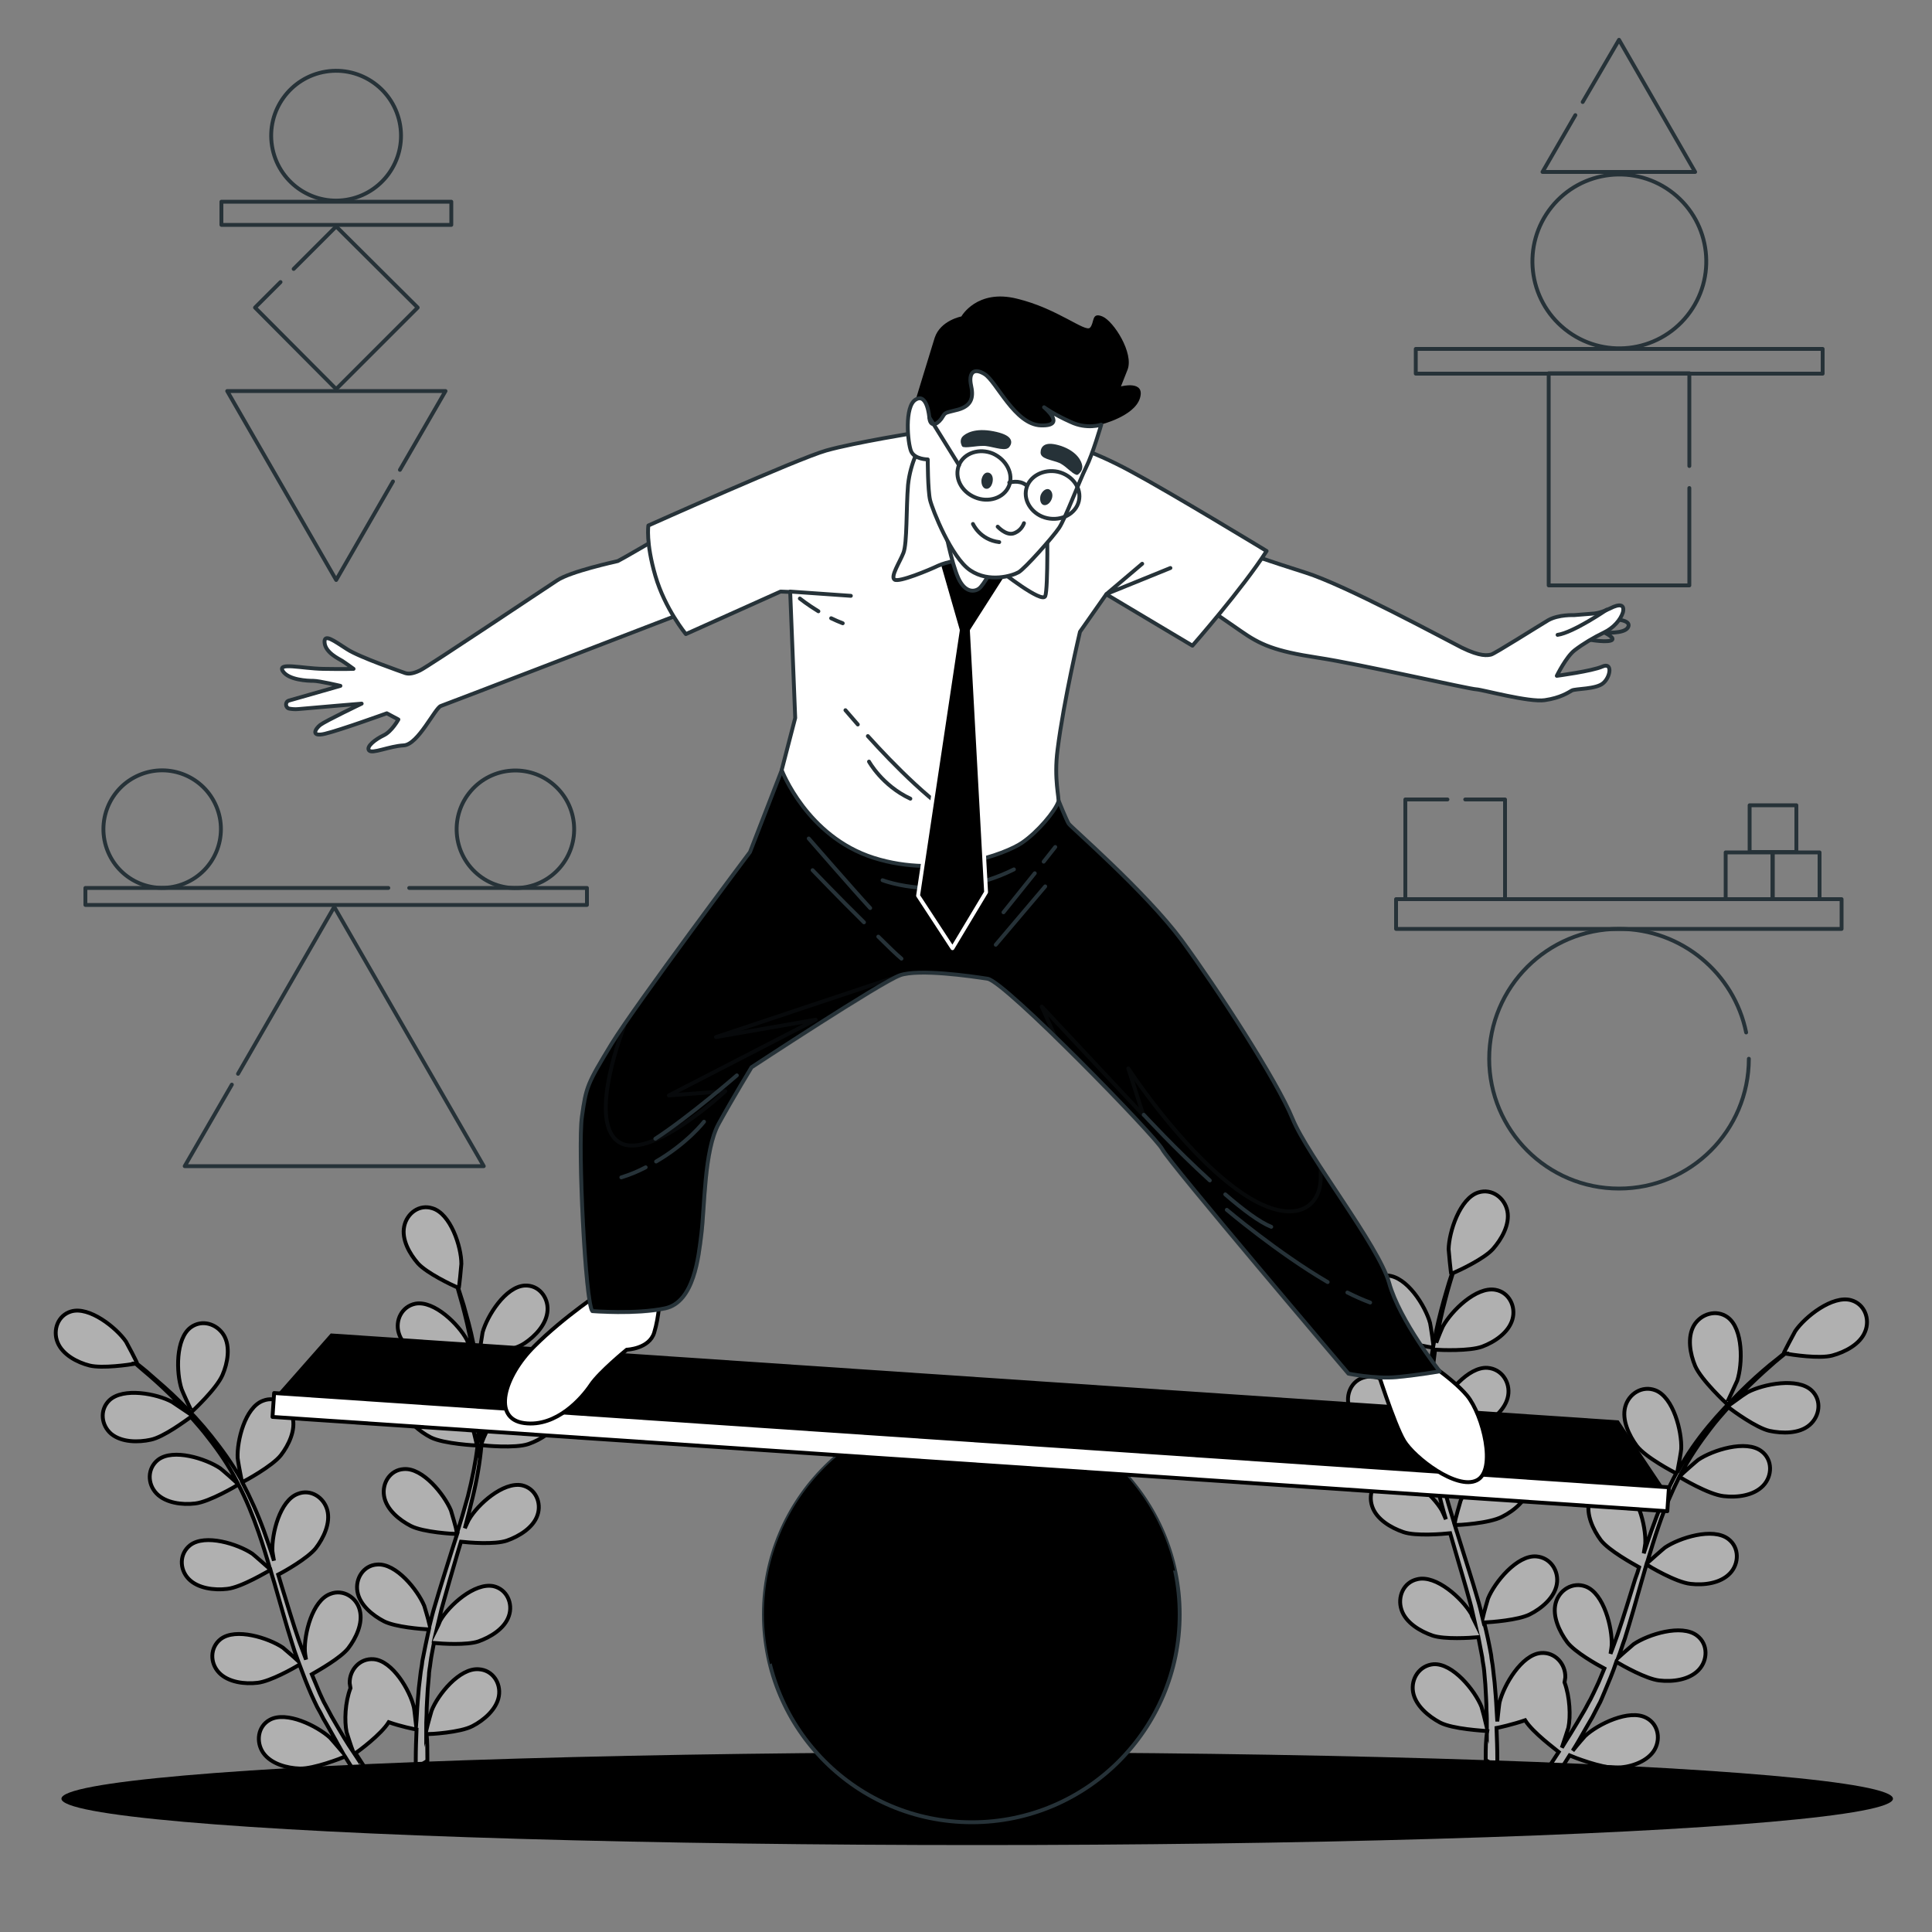 <?xml version="1.0" encoding="utf-8"?>
<!-- Generator: Adobe Illustrator 26.0.1, SVG Export Plug-In . SVG Version: 6.00 Build 0)  -->
<svg version="1.1" xmlns="http://www.w3.org/2000/svg" xmlns:xlink="http://www.w3.org/1999/xlink" x="0px" y="0px"
	 viewBox="0 0 500 500" style="enable-background:new 0 0 500 500;" xml:space="preserve">
<rect x="0" y="0" width="500" height="500" fill="#808080" stroke="none"/>
<style type="text/css">
	.st0{fill:#B0B0B0;stroke:#000000;stroke-miterlimit:10;}
	.st1{fill:none;stroke:#263238;stroke-linecap:round;stroke-linejoin:round;stroke-miterlimit:10;}
	.st2{stroke:#263238;stroke-linecap:round;stroke-linejoin:round;stroke-miterlimit:10;}
	.st3{fill:#FFFFFF;stroke:#000000;stroke-linecap:round;stroke-linejoin:round;stroke-miterlimit:10;}
	.st4{fill:#FFFFFF;stroke:#263238;stroke-linecap:round;stroke-linejoin:round;stroke-miterlimit:10;}
	.st5{opacity:0.19;stroke:#263238;stroke-linecap:round;stroke-linejoin:round;stroke-miterlimit:10;}
	.st6{opacity:0.19;}
	.st7{stroke:#FFFFFF;stroke-linecap:round;stroke-linejoin:round;stroke-miterlimit:10;}
	.st8{fill:#263238;stroke:#263238;stroke-linecap:round;stroke-linejoin:round;stroke-miterlimit:10;}
	.st9{fill:#263238;}
</style>
<g id="Background_Simple">
</g>
<g id="Plants">
	<g>
		<path class="st0" d="M358.9,345.2c3.3,2.2,12,3.6,12.1,3.6c0.1,0-0.8-6.1-0.9-6.4c-1.2-4.4-6-12.1-11.1-12.3
			c-3.6-0.2-6.3,3-6.1,6.5C353,340.1,356.1,343.3,358.9,345.2z"/>
		<path class="st0" d="M384.5,454.9c0,0.2,0,0.4,0,0.6l3,1.9c0-0.8,0-1.7,0-2.5c0-2.4-0.1-5-0.2-7.7c0.6-0.1,4.2-0.9,7.4-2
			c2,3.2,8,7.6,8.7,8.2c-1.3,2-2.6,4-3.8,5.8c-0.8,1.3-1.7,2.5-2.5,3.6l3.3,0.6c0.5-0.8,1.1-1.7,1.7-2.6c1.3-2,2.7-4.3,4.1-6.5
			c0.9,0.4,8.3,3.3,12,3.2c3.4-0.1,7.6-1.3,9.7-4.2c2-2.9,1.4-7-1.8-8.7c-4.4-2.4-12.6,1.6-15.9,4.7c-0.2,0.2-2.1,2.4-3.2,3.8
			c0.6-0.9,1.1-1.8,1.7-2.8c1.1-1.9,2.2-3.9,3.4-5.9c0.5-1,1.1-2.1,1.6-3.1c0.6-1,1-2.2,1.5-3.3c1.1-2.6,2.2-5.2,3.1-7.9
			c1.7,1,7.7,4.4,11.1,4.8c3.4,0.4,7.7-0.1,10.2-2.7c2.4-2.5,2.5-6.7-0.4-8.9c-4-3.1-12.7-0.3-16.4,2.2c-0.2,0.2-2.7,2.3-4,3.5
			c0.6-1.6,1.1-3.3,1.7-4.9c1.5-4.8,2.9-9.7,4.3-14.7c0.4-1.5,0.9-3,1.3-4.5c0.6,0.4,7.6,4.6,11.4,5c3.4,0.4,7.7-0.1,10.2-2.7
			c2.4-2.5,2.5-6.7-0.4-8.9c-4-3.1-12.7-0.3-16.4,2.2c-0.3,0.2-3.8,3.3-4.7,4.1c1-3.3,2-6.6,3.1-9.8c1.5-4.4,3.3-8.6,5.3-12.6
			c0.3,0.2,7.6,4.6,11.5,5c3.4,0.4,7.7-0.1,10.2-2.7c2.4-2.5,2.5-6.7-0.4-8.9c-4-3.1-12.7-0.3-16.4,2.2c-0.3,0.2-4.1,3.5-4.7,4.2
			c0.1-0.2,0.2-0.5,0.3-0.7c2.2-4.2,4.8-8,7.5-11.5c1.5-2,3.1-3.8,4.7-5.6c1.3,1,7.2,5.3,10.6,6.1c3.3,0.7,7.7,0.8,10.4-1.5
			c2.7-2.3,3.2-6.4,0.6-8.9c-3.6-3.5-12.6-1.7-16.6,0.4c-0.2,0.1-2.3,1.5-3.8,2.6c0.7-0.8,1.5-1.6,2.2-2.3c2.7-2.8,5.2-5.1,7.6-7.2
			c1.3-1.2,2.6-2.2,3.7-3.1c1.8,0.3,8.8,1.4,12.2,0.5c3.3-0.9,7.2-2.9,8.5-6.2c1.3-3.2-0.1-7.1-3.6-8.1c-4.8-1.4-12,4.3-14.5,8
			c-0.2,0.3-3.1,5.8-3,5.8c0,0,0.1,0,0.1,0c-1.1,0.9-2.3,1.9-3.6,2.9c-2.4,2-5,4.3-7.7,7c-2.7,2.7-5.6,5.7-8.4,9.1
			c-2.8,3.4-5.5,7.2-7.8,11.5c0,0,0,0.1-0.1,0.1c0.3-1.5,1-5.5,1-5.9c0.2-4.5-2-13.4-6.7-15.2c-3.4-1.3-6.9,0.9-7.8,4.3
			c-0.9,3.4,1,7.4,3,10.1c2.3,3,9.6,6.8,10.2,7.1c-2.2,4.1-4.1,8.4-5.7,12.9c-1,2.6-1.8,5.2-2.7,7.8c0.2-1.3,0.4-2.4,0.4-2.6
			c0.2-4.5-2-13.4-6.7-15.2c-3.4-1.3-6.9,0.9-7.8,4.3c-0.9,3.4,1,7.4,3,10.1c2.1,2.7,8.3,6.1,9.9,7c-0.3,1-0.6,2-1,3
			c-1.5,4.9-3,9.8-4.6,14.5c-0.6,1.7-1.2,3.3-1.8,4.9c0.2-1.1,0.3-2.1,0.3-2.2c0.2-4.5-2-13.4-6.7-15.2c-3.4-1.3-6.9,0.9-7.8,4.3
			c-0.9,3.4,1,7.4,3,10.1c2,2.6,7.7,5.8,9.6,6.8c-0.7,1.6-1.3,3.3-2.1,4.9c-0.5,1.1-1,2.1-1.5,3.1c-0.6,1-1.1,2.1-1.7,3.1
			c-1.1,1.9-2.3,3.9-3.4,5.7c-0.8,1.3-1.6,2.5-2.3,3.7c0.6-1.7,1.6-4.9,1.7-5.2c0.6-2.9,0.4-7.9-1-11.7c0.1-0.4,0.1-0.9,0.2-1.3
			c0.1-3.5-2.7-6.6-6.3-6.3c-5,0.4-9.6,8.3-10.7,12.7c-0.1,0.3-0.4,3.1-0.6,5c-0.1-1.1-0.1-2.1-0.2-3.3c-0.1-2.2-0.3-4.4-0.5-6.8
			c-0.1-1.1-0.3-2.3-0.4-3.5c-0.1-1.2-0.4-2.4-0.5-3.6c-0.5-2.8-1.1-5.6-1.8-8.4c1.9-0.1,8.8-0.6,11.8-2.1c3-1.5,6.4-4.3,7-7.8
			c0.6-3.4-1.6-6.9-5.3-7.2c-5-0.4-10.8,6.7-12.5,10.9c-0.1,0.3-1,3.4-1.4,5.1c-0.4-1.7-0.8-3.4-1.3-5c-1.4-4.9-3-9.7-4.5-14.6
			c-0.5-1.5-0.9-3-1.4-4.5c0.7,0,8.9-0.4,12.3-2.2c3-1.5,6.4-4.3,7-7.8c0.6-3.4-1.6-6.9-5.3-7.2c-5-0.4-10.8,6.7-12.5,10.9
			c-0.1,0.3-1.4,4.8-1.6,6c-1-3.3-2-6.6-2.8-9.8c-1.2-4.5-2-9-2.6-13.4c0.3,0,8.9-0.4,12.3-2.2c3-1.5,6.4-4.3,7-7.8
			c0.6-3.4-1.6-6.9-5.3-7.2c-5-0.4-10.8,6.7-12.5,10.9c-0.1,0.3-1.5,5.2-1.7,6.1c0-0.3-0.1-0.5-0.1-0.8c-0.5-4.7-0.4-9.4-0.1-13.7
			c0.2-2.5,0.5-4.9,0.8-7.2c1.6,0.1,8.9,0.4,12.2-0.8c3.2-1.2,6.8-3.6,7.8-7c1-3.4-0.9-7.1-4.4-7.7c-5-0.9-11.4,5.5-13.6,9.5
			c-0.1,0.2-1.1,2.5-1.7,4.2c0.2-1,0.3-2.1,0.5-3.1c0.7-3.8,1.6-7.2,2.4-10.2c0.5-1.7,0.9-3.2,1.4-4.7c1.6-0.7,8.1-3.7,10.4-6.3
			c2.2-2.5,4.4-6.3,3.7-9.8c-0.7-3.4-4-5.9-7.5-4.8c-4.8,1.5-7.6,10.2-7.7,14.7c0,0.4,0.6,6.5,0.7,6.5c0,0,0.1,0,0.1,0
			c-0.5,1.4-0.9,2.8-1.4,4.5c-0.9,3-1.8,6.4-2.6,10.1c-0.8,3.8-1.5,7.9-1.9,12.2c-0.4,4.4-0.6,9.1-0.2,13.9c0,0.1,0,0.1,0,0.2
			c-0.6-1.4-2.2-5.2-2.4-5.4c-2.3-3.9-9-10.1-13.9-8.9c-3.6,0.8-5.2,4.6-4.1,7.9c1.1,3.4,4.9,5.6,8.1,6.7c3.6,1.2,11.8,0.4,12.5,0.3
			c0.4,4.6,1.3,9.3,2.3,13.9c0.6,2.7,1.3,5.4,2.1,8c-0.5-1.2-1-2.2-1.1-2.4c-2.3-3.9-9-10.1-13.9-8.9c-3.6,0.8-5.2,4.6-4.1,7.9
			c1.1,3.4,4.9,5.6,8.1,6.7c3.2,1.1,10.2,0.5,12.1,0.3c0.3,1,0.6,2,0.9,3.1c1.4,4.9,2.9,9.8,4.2,14.6c0.5,1.7,0.8,3.4,1.2,5.1
			c-0.5-1-0.9-1.9-0.9-2c-2.3-3.9-9-10.1-13.9-8.9c-3.6,0.8-5.2,4.6-4.1,7.9c1.1,3.4,4.9,5.6,8.1,6.7c3.1,1,9.6,0.6,11.8,0.4
			c0.3,1.7,0.7,3.5,1,5.2c0.1,1.2,0.4,2.3,0.5,3.5c0.1,1.2,0.2,2.3,0.3,3.5c0.1,2.2,0.3,4.5,0.3,6.7c0.1,1.5,0.1,2.9,0.1,4.4
			c-0.4-1.7-1.3-5-1.4-5.3c-1.7-4.2-7.4-11.3-12.4-11c-3.6,0.3-5.9,3.7-5.3,7.2c0.6,3.5,4,6.3,7,7.9c3.3,1.7,11.2,2.1,12.2,2.2
			C384.5,450.3,384.5,452.7,384.5,454.9z"/>
		<path class="st0" d="M446.8,363.2c0.1,0.1,2.6-5.5,2.8-5.9c1.4-4.3,1.6-13.4-2.5-16.4c-2.9-2.1-6.9-0.9-8.7,2.1
			c-1.8,3.1-1,7.4,0.3,10.5C440.3,357.2,446.8,363.2,446.8,363.2z"/>
	</g>
	<g>
		<path class="st0" d="M135.8,347.6c-3.2,2.2-11.8,3.5-11.8,3.5c-0.1,0,0.8-5.9,0.9-6.3c1.2-4.3,5.9-11.8,10.9-12.1
			c3.6-0.2,6.1,3,5.9,6.4C141.5,342.7,138.5,345.8,135.8,347.6z"/>
		<path class="st0" d="M110.6,455.1c0,0.2,0,0.4,0,0.6l-3,1.9c0-0.8,0-1.6,0-2.5c0-2.4,0.1-4.9,0.2-7.5c-0.6-0.1-4.1-0.8-7.2-1.9
			c-2,3.2-7.8,7.5-8.6,8c1.3,2,2.5,3.9,3.7,5.7c0.8,1.2,1.6,2.4,2.4,3.5l-3.2,0.6c-0.5-0.8-1.1-1.6-1.6-2.5c-1.3-2-2.6-4.2-4-6.4
			c-0.9,0.4-8.1,3.2-11.7,3.1c-3.3-0.1-7.5-1.2-9.5-4.1c-1.9-2.8-1.4-6.8,1.7-8.5c4.3-2.4,12.3,1.6,15.6,4.6c0.2,0.2,2,2.3,3.2,3.7
			c-0.5-0.9-1.1-1.8-1.6-2.8c-1.1-1.9-2.1-3.8-3.3-5.8c-0.5-1-1-2-1.6-3c-0.5-1-1-2.1-1.5-3.2c-1.1-2.5-2.1-5.1-3.1-7.8
			c-1.6,1-7.5,4.3-10.8,4.7c-3.3,0.4-7.6-0.1-10-2.6c-2.4-2.5-2.4-6.5,0.4-8.7c3.9-3,12.4-0.3,16.1,2.2c0.2,0.2,2.6,2.2,3.9,3.4
			c-0.6-1.6-1.1-3.2-1.6-4.8c-1.5-4.7-2.8-9.5-4.2-14.3c-0.4-1.5-0.9-2.9-1.3-4.4c-0.6,0.3-7.5,4.5-11.2,4.9
			c-3.3,0.4-7.6-0.1-10-2.6c-2.4-2.5-2.4-6.5,0.4-8.7c3.9-3,12.4-0.3,16.1,2.2c0.3,0.2,3.7,3.2,4.6,4c-0.9-3.2-1.9-6.4-3-9.6
			c-1.5-4.3-3.2-8.5-5.2-12.3c-0.3,0.2-7.5,4.5-11.2,4.9c-3.3,0.4-7.6-0.1-10-2.6c-2.4-2.5-2.4-6.5,0.4-8.7c3.9-3,12.4-0.3,16.1,2.2
			c0.3,0.2,4,3.4,4.6,4.1c-0.1-0.2-0.2-0.5-0.3-0.7c-2.1-4.1-4.7-7.9-7.3-11.2c-1.5-2-3.1-3.8-4.6-5.5c-1.3,0.9-7,5.2-10.4,5.9
			c-3.2,0.7-7.5,0.7-10.2-1.5c-2.6-2.2-3.1-6.2-0.5-8.7c3.6-3.4,12.3-1.7,16.2,0.4c0.2,0.1,2.2,1.5,3.7,2.5
			c-0.7-0.8-1.4-1.6-2.1-2.3c-2.6-2.7-5.1-5-7.4-7c-1.3-1.1-2.5-2.1-3.6-3.1c-1.7,0.3-8.6,1.3-11.9,0.5c-3.2-0.8-7-2.8-8.3-6
			c-1.3-3.2,0.1-7,3.5-8c4.7-1.4,11.7,4.2,14.2,7.8c0.2,0.3,3,5.6,2.9,5.7c0,0-0.1,0-0.1,0c1.1,0.9,2.3,1.8,3.5,2.9
			c2.3,2,4.9,4.2,7.6,6.9c2.7,2.6,5.5,5.6,8.2,9c2.7,3.4,5.4,7.1,7.7,11.2c0,0,0,0.1,0.1,0.1c-0.3-1.4-1-5.4-1-5.7
			c-0.2-4.4,1.9-13.1,6.6-14.8c3.3-1.3,6.7,0.9,7.6,4.2c0.9,3.4-1,7.3-3,9.9c-2.3,2.9-9.4,6.7-10,7c2.1,4,4,8.2,5.6,12.6
			c0.9,2.5,1.8,5.1,2.6,7.7c-0.2-1.2-0.4-2.3-0.4-2.5c-0.2-4.4,1.9-13.1,6.6-14.8c3.3-1.3,6.7,0.9,7.6,4.2c0.9,3.4-1,7.3-3,9.9
			c-2.1,2.6-8.1,6-9.7,6.8c0.3,1,0.6,2,0.9,3c1.5,4.8,2.9,9.6,4.5,14.2c0.6,1.6,1.2,3.2,1.8,4.8c-0.2-1.1-0.3-2-0.3-2.2
			c-0.2-4.4,1.9-13.1,6.6-14.8c3.3-1.3,6.8,0.9,7.6,4.2c0.9,3.4-1,7.3-3,9.9c-2,2.5-7.5,5.6-9.4,6.7c0.7,1.6,1.3,3.2,2,4.8
			c0.5,1,0.9,2.1,1.5,3.1c0.5,1,1.1,2,1.6,3c1.1,1.9,2.2,3.8,3.3,5.6c0.8,1.3,1.5,2.4,2.3,3.6c-0.6-1.6-1.6-4.8-1.7-5.1
			c-0.6-2.9-0.4-7.8,1-11.4c-0.1-0.4-0.1-0.9-0.2-1.3c-0.1-3.4,2.6-6.5,6.2-6.2c4.9,0.4,9.4,8.1,10.4,12.4c0.1,0.3,0.4,3.1,0.6,4.9
			c0.1-1.1,0.1-2.1,0.2-3.2c0.1-2.2,0.3-4.3,0.5-6.7c0.1-1.1,0.3-2.3,0.4-3.4c0.1-1.1,0.4-2.3,0.5-3.5c0.5-2.7,1.1-5.4,1.7-8.2
			c-1.9-0.1-8.6-0.6-11.6-2.1c-2.9-1.5-6.3-4.2-6.9-7.7c-0.6-3.4,1.6-6.8,5.1-7c4.9-0.4,10.5,6.6,12.2,10.7c0.1,0.3,1,3.3,1.4,5
			c0.4-1.6,0.8-3.3,1.3-4.9c1.4-4.8,2.9-9.5,4.4-14.3c0.5-1.5,0.9-2.9,1.4-4.4c-0.7,0-8.7-0.4-12-2.1c-2.9-1.5-6.3-4.2-6.9-7.7
			c-0.6-3.4,1.6-6.8,5.1-7c4.9-0.4,10.5,6.6,12.2,10.7c0.1,0.3,1.4,4.7,1.6,5.9c1-3.2,1.9-6.4,2.8-9.6c1.1-4.4,2-8.8,2.5-13.1
			c-0.3,0-8.7-0.4-12.1-2.1c-2.9-1.5-6.3-4.2-6.9-7.7c-0.6-3.4,1.6-6.8,5.1-7c4.9-0.4,10.5,6.6,12.2,10.7c0.1,0.3,1.4,5.1,1.6,6
			c0-0.3,0.1-0.5,0.1-0.8c0.5-4.6,0.4-9.2,0.1-13.4c-0.2-2.5-0.5-4.8-0.8-7.1c-1.6,0.1-8.7,0.4-12-0.8c-3.1-1.2-6.7-3.5-7.7-6.9
			c-1-3.3,0.8-6.9,4.3-7.6c4.9-0.9,11.2,5.4,13.3,9.3c0.1,0.2,1,2.5,1.7,4.2c-0.2-1-0.3-2.1-0.5-3.1c-0.7-3.7-1.5-7-2.3-10
			c-0.5-1.7-0.9-3.2-1.3-4.6c-1.6-0.7-7.9-3.7-10.2-6.2c-2.2-2.5-4.3-6.2-3.6-9.6c0.7-3.4,3.9-5.8,7.3-4.7c4.7,1.4,7.5,9.9,7.5,14.4
			c0,0.4-0.6,6.4-0.7,6.3c0,0-0.1,0-0.1,0c0.4,1.3,0.9,2.8,1.4,4.4c0.8,2.9,1.8,6.3,2.5,9.9c0.8,3.7,1.5,7.7,1.9,12
			c0.4,4.3,0.6,8.9,0.2,13.6c0,0.1,0,0.1,0,0.2c0.5-1.3,2.2-5,2.4-5.3c2.2-3.8,8.8-9.8,13.7-8.8c3.5,0.8,5.1,4.5,4,7.7
			c-1.1,3.3-4.8,5.5-7.9,6.6c-3.5,1.2-11.6,0.4-12.2,0.3c-0.4,4.5-1.2,9.1-2.3,13.6c-0.6,2.6-1.3,5.2-2,7.9c0.5-1.1,1-2.2,1.1-2.3
			c2.2-3.8,8.8-9.8,13.7-8.8c3.5,0.8,5.1,4.5,4,7.7c-1.1,3.3-4.8,5.5-7.9,6.6c-3.2,1.1-10,0.5-11.9,0.3c-0.3,1-0.6,2-0.9,3
			c-1.4,4.8-2.8,9.6-4.1,14.3c-0.4,1.7-0.8,3.3-1.2,5c0.5-1,0.8-1.9,0.9-2c2.2-3.8,8.8-9.8,13.7-8.8c3.5,0.8,5.1,4.5,4,7.7
			c-1.1,3.3-4.8,5.5-7.9,6.6c-3,1-9.4,0.6-11.5,0.4c-0.3,1.7-0.7,3.4-0.9,5.1c-0.1,1.1-0.4,2.2-0.4,3.4c-0.1,1.1-0.2,2.3-0.3,3.4
			c-0.1,2.2-0.3,4.4-0.3,6.5c-0.1,1.5-0.1,2.9-0.1,4.3c0.4-1.7,1.3-4.9,1.4-5.2c1.6-4.1,7.2-11.1,12.2-10.7c3.6,0.2,5.8,3.6,5.2,7
			c-0.6,3.4-3.9,6.2-6.8,7.7c-3.2,1.7-11,2.1-11.9,2.1C110.6,450.6,110.6,452.9,110.6,455.1z"/>
		<path class="st0" d="M49.7,365.3c-0.1,0.1-2.6-5.4-2.7-5.8c-1.4-4.2-1.6-13.1,2.4-16c2.9-2.1,6.7-0.9,8.5,2c1.8,3,1,7.3-0.3,10.3
			C56.1,359.4,49.7,365.3,49.7,365.3z"/>
	</g>
</g>
<g id="Floor_00000072265839029217950110000004083128222232518311_">
	<ellipse cx="252.9" cy="465.5" rx="237" ry="12"/>
</g>
<g id="Geometric_Shapes_4">
	<g>
		<path class="st1" d="M451.9,267.2c-3.1-15.3-16.7-26.8-32.9-26.8c-18.5,0-33.6,15-33.6,33.6c0,18.5,15,33.6,33.6,33.6
			c18.5,0,33.6-15,33.6-33.6"/>
		<rect x="361.3" y="232.7" class="st1" width="115.3" height="7.7"/>
		<polyline class="st1" points="374.6,206.9 363.7,206.9 363.7,232.7 389.5,232.7 389.5,206.9 379.2,206.9 		"/>
		<g>
			<rect x="446.6" y="220.6" class="st1" width="12.1" height="12.1"/>
			<rect x="458.8" y="220.6" class="st1" width="12.1" height="12.1"/>
			<rect x="452.8" y="208.4" class="st1" width="12.1" height="12.1"/>
		</g>
	</g>
</g>
<g id="Geometric_Shapes_3">
	<g>
		<polyline class="st1" points="407.7,29.8 399.2,44.5 438.7,44.5 419,10.3 409.6,26.4 		"/>
		
			<ellipse transform="matrix(0.623 -0.782 0.782 0.623 105.342 353.323)" class="st1" cx="419" cy="67.4" rx="22.5" ry="22.5"/>
		<rect x="366.4" y="90.3" class="st1" width="105.3" height="6.4"/>
		<polyline class="st1" points="437.2,126.3 437.2,151.5 400.8,151.5 400.8,96.6 437.2,96.6 437.2,120.6 		"/>
	</g>
</g>
<g id="Geometric_Shapes_2">
	<g>
		<polyline class="st1" points="60,280.7 47.8,301.8 125.2,301.8 86.5,234.7 61.6,277.9 		"/>
		
			<ellipse transform="matrix(0.653 -0.758 0.758 0.653 -116.326 175.519)" class="st1" cx="133.3" cy="214.6" rx="15.2" ry="15.2"/>
		
			<ellipse transform="matrix(0.923 -0.385 0.385 0.923 -79.325 32.627)" class="st1" cx="41.9" cy="214.6" rx="15.2" ry="15.2"/>
		<polyline class="st1" points="100.5,229.8 22.1,229.8 22.1,234.2 151.9,234.2 151.9,229.8 105.9,229.8 		"/>
	</g>
</g>
<g id="Geometric_Shapes_1">
	<g>
		<polyline class="st1" points="103.5,121.6 115.3,101.2 58.8,101.2 87,150.1 101.7,124.6 		"/>
		<polyline class="st1" points="72.6,73 66,79.6 87,100.7 108.1,79.6 87,58.6 76,69.6 		"/>
		<rect x="57.3" y="52.2" class="st1" width="59.5" height="6"/>
		<ellipse transform="matrix(0.987 -0.16 0.16 0.987 -4.503 14.394)" class="st1" cx="87" cy="35.1" rx="16.8" ry="16.8"/>
	</g>
</g>
<g id="Ball">
	<g>
		<circle class="st2" cx="251.5" cy="417.8" r="53.8"/>
		<path d="M304.1,406.5c-5.2-24.3-26.8-42.5-52.6-42.5c-29.7,0-53.8,24.1-53.8,53.8c0,4.5,0.6,8.8,1.6,12.9
			C222.4,417.5,260.2,401.8,304.1,406.5z"/>
	</g>
</g>
<g id="Board">
	<g>
		<polygon points="431.5,386.4 70.7,362 85.6,345.1 418.9,367.6 		"/>
		
			<rect x="70.3" y="372.6" transform="matrix(0.998 6.746352e-02 -6.746352e-02 0.998 25.92 -16.085)" class="st3" width="361.7" height="6.2"/>
	</g>
</g>
<g id="Character">
	<g>
		<path class="st4" d="M170.2,139.3c0,0-9.6,5.6-10.3,5.9c-0.8,0.2-12.3,2.7-15.7,5c-3.4,2.2-33.4,22.3-35.5,23.3
			c-2.1,1-3.1,0.9-3.8,0.7c-0.8-0.3-11.9-4.1-15.1-6.2c-3.3-2.1-6-4.2-5.8-1.7c0.2,2.6,3.7,4.2,4.5,4.7c0.8,0.5,3,2.1,3,2.1
			s-2.3,0.1-7.9,0s-11.9-1.8-10.4,0.6c1.5,2.3,6.4,2.5,7.9,2.5c1.5,0,7,1.3,7,1.3l-13.3,3.8c-1.1,0.3-1,1.9,0.1,2.1
			c0.6,0.1,1.4,0.2,2.4,0.1c4.3-0.4,16.3-1.4,16.3-1.4s-9.4,4.5-10.7,5.5c-1.3,1-2.6,3.2,1.2,2.3c3.8-0.9,16-5.3,16-5.3l3,1.6
			c0,0-1.7,3.1-3.8,4.1c-2.1,1-4.6,2.9-3.8,3.9c0.8,1,5.2-1.1,9-1.3c3.7-0.2,8.1-9.7,9.6-10.2c1.5-0.5,62-23.8,62-23.8L170.2,139.3z
			"/>
		<g>
			<path class="st1" d="M419,160.4c0,0,3.3,0.3,2.3,2s-6.1,1.3-6.1,1.3s3.4,1.6,1.6,2.1c-1.8,0.5-6.2-0.4-6.7-0.4
				C409.5,165.4,419,160.4,419,160.4z"/>
			<path class="st4" d="M324,143.6c0,0,3.5,1.3,13.9,4.6c10.4,3.3,35.5,16.9,40.4,19.4c4.9,2.4,6.7,2,7.6,1.8
				c0.9-0.2,12.1-7.3,14.8-8.9c2.7-1.5,6.6-1.3,6.6-1.3l5-0.4c0,0,1.6,0,4.3-1.3c2.7-1.4,3.9-1,3.4,1c-0.6,1.9-2.4,4-4.9,5.2
				c-2.5,1.2-5.4,2.9-7.6,4.6c-2.2,1.7-4.6,6.6-4.6,6.6s9.1-1.2,11.8-2.4c2.7-1.2,2.1,2.7,0.2,4.3c-1.8,1.6-7.2,1.4-8.1,1.9
				s-2.9,1.9-7,2.5c-4.1,0.6-16.1-2.7-17.7-2.8c-1.6,0-29.9-6.5-41.1-8.2c-11.2-1.7-14.9-3.4-19.9-6.9c-5.1-3.5-7.2-5-7.2-5
				L324,143.6z"/>
			<path class="st1" d="M415.8,157.8c0,0-8.6,5.9-12.7,6.5"/>
		</g>
		<g>
			<path class="st3" d="M356,353.3c0,0,4.8,15.3,7.4,19.6c2.6,4.3,13.6,12.8,18.8,10.2c5.2-2.6,1.6-16.9-2.5-21.9
				c-4.1-4.9-12.8-10.3-12.8-10.3L356,353.3z"/>
			<path class="st3" d="M156.2,334c0,0-10.2,6.7-17.9,14.4c-7.8,7.7-11.1,18.8-2.6,19.9c8.4,1.1,15-6.6,17.2-9.9
				c2.2-3.3,9.3-9.1,9.3-9.1s5.8-0.2,7.1-4.4c1.3-4.2,1.5-9.6,1.5-9.6L156.2,334z"/>
			<path d="M202.4,199.1l-8.3,21.4c0,0-29.4,39.2-35.8,49.6c-6.3,10.4-6.6,11-7.7,18.9c-1.1,7.8,0.9,48.4,2.7,50.3
				c0,0,11.2,0.9,18.8-0.7c7.6-1.6,8.8-13.6,9.4-19.1c0.9-8,0.7-21.8,4.5-28.7c3.8-6.9,8.5-14.6,8.5-14.6s33.6-22.1,38.4-23.8
				c4.9-1.7,18.2,0.2,22.7,0.9c4.5,0.7,43.5,40.8,45.2,44.1c1.7,3.4,48.2,58.1,48.2,58.1s6.9,1.4,12.4,0.9
				c5.5-0.5,11.2-1.5,11.2-1.5s-10.4-13.1-13.1-22.9c-2.8-9.8-21-32.7-25-42.5c-4-9.8-19.4-33.5-28.7-46.2
				c-9.4-12.6-28.6-29.2-29.2-30.1c-0.6-0.9-2.6-5.9-2.6-5.9L202.4,199.1z"/>
			<path class="st5" d="M359.5,332c-1.9-6.6-10.9-19.3-17.7-29.8c0,0.7,0,1.4,0,2.2c0.2,8.9-8.1,13.7-22.4,2.9
				c-14.4-10.8-27.4-30.8-27.4-30.8l3.9,12.1l-26.3-28.1l3.3,7.4l0.1,0.4c12.3,12,26.7,27.1,27.7,29.1c1.7,3.4,48.2,58.1,48.2,58.1
				s6.9,1.4,12.4,0.9c5.5-0.5,11.2-1.5,11.2-1.5S362.3,341.8,359.5,332z"/>
			<path class="st1" d="M317.1,309.1c4.6,4,8.9,7.2,11.9,8.4"/>
			<path class="st1" d="M296,288.5c0,0,8.3,9,17.1,17"/>
			<path class="st1" d="M348.7,334.5c2,1,4,1.9,5.9,2.6"/>
			<path class="st1" d="M317.5,313.1c0,0,13.1,11.1,26.1,18.7"/>
			<path class="st1" d="M227.3,242.4c2.5,2.5,4.7,4.6,6,5.7"/>
			<path class="st1" d="M210.3,225.2c0,0,6.8,7.1,13.3,13.5"/>
			<path class="st1" d="M209.3,217c0,0,12.1,13.9,15.9,18"/>
			<line class="st1" x1="267.8" y1="226" x2="259.7" y2="236.1"/>
			<line class="st1" x1="273.1" y1="219.2" x2="270.1" y2="223"/>
			<line class="st1" x1="270.5" y1="229.4" x2="257.7" y2="244.5"/>
			<path class="st1" d="M228.4,227.8c0,0,15.9,6.2,34-2.8"/>
			<g class="st6">
				<path class="st2" d="M185.3,268.4l25.8-4.5l-38,19.6l14.6-1.1c0,0-20.2,18.9-27.9,12.9c-7.7-5.9,1.7-29.6,1.7-29.6l-0.1-0.2
					c-1.3,1.9-2.3,3.5-3.1,4.7c-6.3,10.4-6.6,11-7.7,18.9c-1.1,7.8,0.9,48.4,2.7,50.3c0,0,11.2,0.9,18.8-0.7
					c7.6-1.6,8.7-13.6,9.4-19.1c0.8-6.7,0.7-21.8,4.5-28.7c3.8-6.9,8.5-14.6,8.5-14.6s33.6-22.1,38.4-23.8L185.3,268.4z"/>
			</g>
			<path class="st1" d="M190.7,278.3c0,0-12.2,10.6-21.1,16.4"/>
			<path class="st1" d="M167.1,302.1c-1.9,1-4,1.9-6.3,2.6"/>
			<path class="st1" d="M182.2,290.3c0,0-4.2,5.5-12.4,10.3"/>
			<path class="st1" d="M202.4,199.1l-8.3,21.4c0,0-29.4,39.2-35.8,49.6c-6.3,10.4-6.6,11-7.7,18.9c-1.1,7.8,0.9,48.4,2.7,50.3
				c0,0,11.2,0.9,18.8-0.7c7.6-1.6,8.7-13.6,9.4-19.1c0.9-7.1,0.7-21.8,4.5-28.7c3.8-6.9,8.5-14.6,8.5-14.6s33.6-22.1,38.4-23.8
				c4.9-1.7,18.2,0.2,22.7,0.9c4.5,0.7,43.5,40.8,45.2,44.1c1.7,3.4,48.2,58.1,48.2,58.1s6.9,1.4,12.4,0.9
				c5.5-0.5,11.2-1.5,11.2-1.5s-10.4-13.1-13.1-22.9c-2.8-9.8-21-32.7-25-42.5c-4-9.8-19.4-33.5-28.7-46.2
				c-9.4-12.6-28.6-29.2-29.2-30.1c-0.6-0.9-2.6-5.9-2.6-5.9L202.4,199.1z"/>
		</g>
		<path class="st4" d="M238.1,111.8c0,0-16.9,2.7-24.3,4.8c-7.4,2.1-46,19.4-46,19.4s-0.7,4.4,1.8,13s7.9,15.1,7.9,15.1l24.5-11
			l2.5,0.1l1.3,32.6l-3.5,13.5c0,0,6.5,17.2,23.8,22.7c17.3,5.5,34.3-1.1,38.4-3.9c4.1-2.8,8.5-8.1,9.4-10.6
			c0.3-0.9-1.2-5.8-0.2-13.5c1.6-12.8,5.8-30.5,5.8-30.5l6.8-9.7l22.3,13.3c0,0,13-14.8,19.2-24.5c0,0-25-15.2-35.1-20.6
			c-10.1-5.5-19.4-8.6-29.3-10.1C253.7,110.2,238.1,111.8,238.1,111.8z"/>
		<polyline class="st1" points="295.6,145.9 286.4,153.7 302.9,147 		"/>
		<line class="st1" x1="204.5" y1="153.1" x2="220.2" y2="154.2"/>
		<path class="st1" d="M215.1,160c1,0.5,2,0.9,3,1.3"/>
		<path class="st1" d="M207,154.9c0,0,2,1.6,4.8,3.3"/>
		<path class="st1" d="M224.6,190.5c6.5,7.2,17.3,18.3,26.5,23.3"/>
		<path class="st1" d="M218.8,183.8c0,0,1.2,1.4,3.2,3.7"/>
		<path class="st1" d="M224.9,197.1c0,0,3.4,6.2,10.7,9.6"/>
		<polygon class="st7" points="242.7,145 247.9,163.1 237.6,231.8 246.5,245.4 255.2,230.9 251.5,163.2 261.6,147.4 251.9,139.8 		
			"/>
		<path class="st4" d="M238.4,114.9c0,0-2.8,4.6-3.4,10.6c-0.5,6-0.2,15.1-1.2,17.6c-1,2.5-3.4,6.1-2.3,6.9c1.1,0.8,9-2.5,11.3-3.6
			c2.4-1.1,6.4-1.6,6.4-1.6l9.8,3c0,0,10.6,8.4,11.5,6.5c0.8-1.9,0.5-20.2,0.5-20.2s-2.3-13.8-8.2-19.3
			C257,109.2,242.6,110.3,238.4,114.9z"/>
		<path class="st4" d="M244.5,136.5c0,0,1.7,9.1,3.5,13.1c1.8,3.9,4.2,3.6,5.4,2.7c1.2-0.9,4-6.1,4-6.1L244.5,136.5z"/>
		<g>
			<path d="M237,103.4c0,0,3.5-11.5,4.9-16c1.5-4.5,6.9-5.5,6.9-5.5s4-7.2,14.4-4.6c10.4,2.5,17.7,8.8,18.9,7.5
				c1.2-1.3,0.3-4.1,3.2-2.9c2.9,1.2,8.2,9.5,6.5,13.8c-1.7,4.3-1.7,4.3-1.7,4.3s6.4-1.7,4.9,3.1c-1.5,4.7-10.2,6.8-10.2,6.8
				l-4.6,4.4c0,0-8.4,1.4-16.7-2.5c-8.3-3.8-9.3-7-10.5-5.5c-1.2,1.6-0.3,2.5-4.2,4.2c-3.9,1.7-8.7,2.5-10.4,0
				C236.7,107.9,237,103.4,237,103.4z"/>
			<path class="st4" d="M240.5,108c0,0-0.5-6.4-3.5-4.6c-3,1.7-2.1,11.3-1.2,13.4c0.9,2.1,4.3,2.1,4.3,2.1s0,7.9,0.6,10.5
				c0.6,2.5,5.5,14.9,10.4,18.2c4.9,3.3,10.9,1.4,12.5,0.5c1.6-0.9,8.9-9.1,10.5-11.5s5.3-12.3,7-15.7c1.7-3.4,3.9-11,3.9-11
				s-3.7,1.3-7.9-0.7c-4.3-1.9-6.9-3.8-6.9-3.8s6,4.9-0.8,4.7c-6.8-0.2-11.5-11.4-14.6-13.3c-3.1-1.9-4.1,0.1-3.5,2.9
				c0.6,2.7,0.5,5.2-3.3,6.3c-3.9,1-3.2,0.6-4.4,2.4C242.3,110.1,240.7,110.5,240.5,108z"/>
			<path class="st8" d="M249.4,115.2c0,0-0.6-1,0-1.8c0.7-0.8,3-2.2,7.6-1.3c4.6,0.9,4.6,2.3,3.8,3.3c-0.8,1-4.5-0.6-6.4-0.5
				C252.4,114.9,250.6,115.4,249.4,115.2z"/>
			<path class="st8" d="M278.7,122.4c0,0,1-0.7,0.9-1.7c-0.1-1-1.1-3.4-5.1-4.8c-4-1.3-4.7,0-4.7,1.3c0.1,1.3,3.8,1.5,5.2,2.5
				C276.5,120.6,277.6,122,278.7,122.4z"/>
			<path class="st9" d="M256.9,124.6c-0.2,1.2-0.9,2-1.7,1.9c-0.8-0.1-1.3-1.1-1.2-2.3c0.2-1.2,0.9-2,1.7-1.9
				C256.6,122.4,257.1,123.4,256.9,124.6z"/>
			<path class="st9" d="M272.2,129.1c-0.4,1.1-1.3,1.8-2.1,1.6c-0.8-0.2-1.1-1.4-0.8-2.5c0.4-1.1,1.3-1.8,2.1-1.6
				C272.2,126.9,272.6,128,272.2,129.1z"/>
			<path class="st1" d="M258.2,136.3c0,0,2,2.2,3.9,1.8c1.9-0.5,2.7-2.1,2.9-2.7"/>
			<path class="st1" d="M251.8,135.6c0,0,1.8,4.1,6.8,4.7"/>
			<path class="st1" d="M261.1,125.8c-1.3,3.1-5.3,4.4-8.8,2.9c-3.6-1.5-5.4-5.2-4.1-8.4c1.3-3.1,5.3-4.4,8.8-2.9
				C260.5,119,262.4,122.7,261.1,125.8z"/>
			<path class="st1" d="M279.2,129.7c-0.8,3.3-4.5,5.2-8.2,4.4s-6.2-4.3-5.4-7.6c0.8-3.3,4.5-5.2,8.2-4.4
				C277.6,123,280,126.4,279.2,129.7z"/>
			<path class="st1" d="M261.2,124.9c0,0,2.5-0.8,4.3,0.6"/>
			<line class="st1" x1="248.2" y1="120.4" x2="240.5" y2="108"/>
		</g>
	</g>
</g>
</svg>
